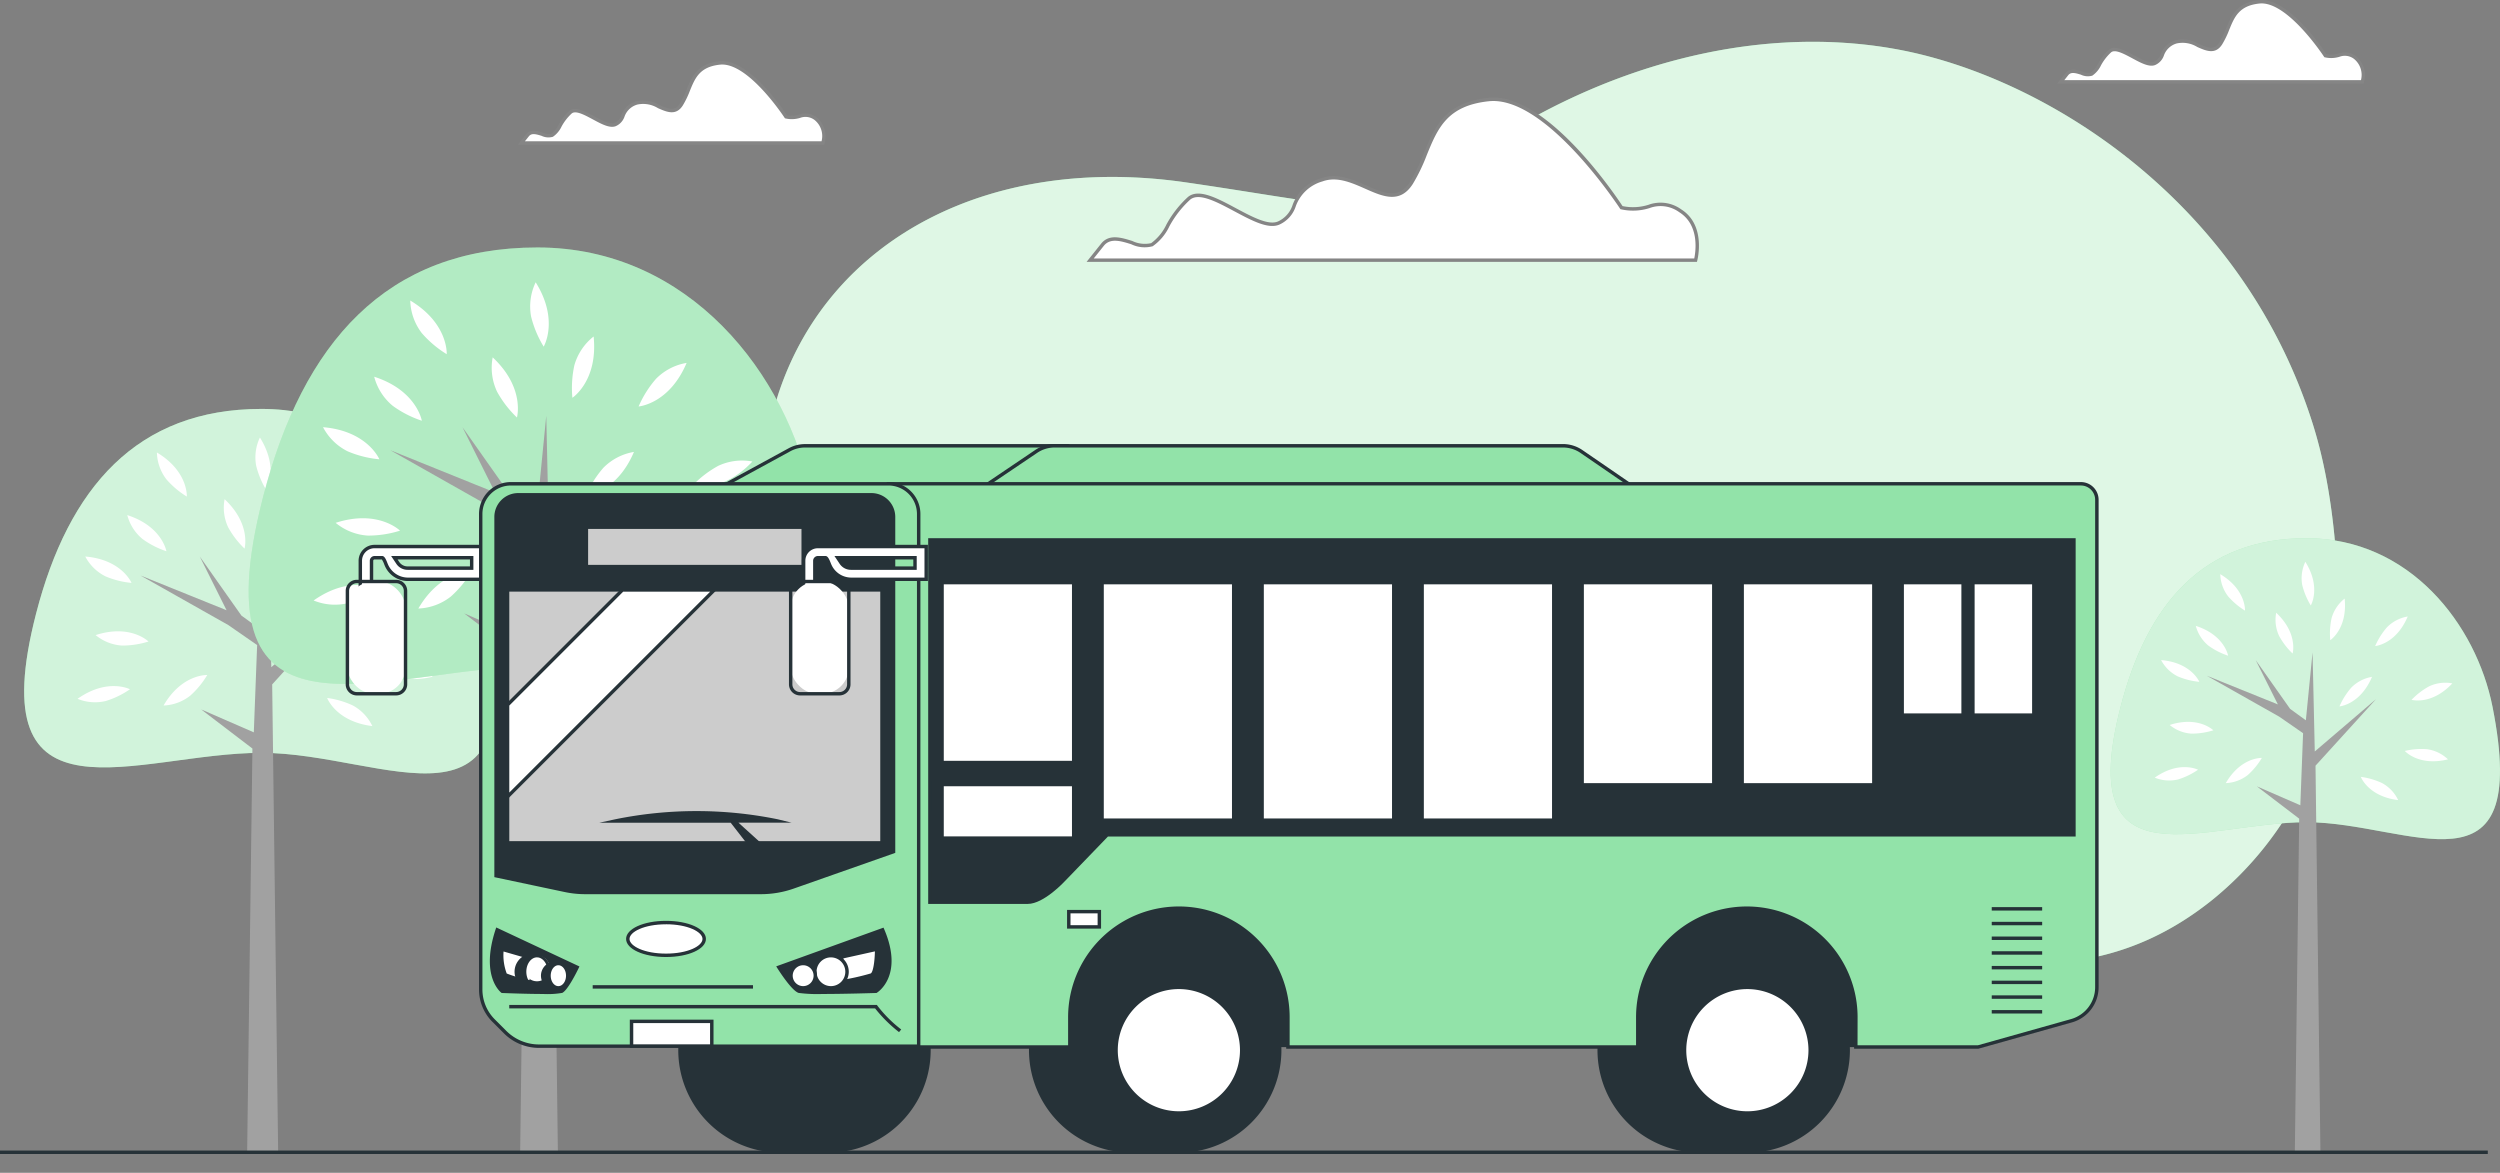 <svg xmlns="http://www.w3.org/2000/svg" width="259.816" height="121.887" viewBox="0 0 259.816 121.887">
  <rect x="0" y="0" width="259.816" height="121.887" fill="#808080" stroke="none"/>
  <g id="Group_176617" data-name="Group 176617" transform="translate(-14.544 -131.654)">
    <g id="Background_Simple" data-name="Background Simple" transform="translate(94.466 135.997)">
      <g id="Group_176493" data-name="Group 176493">
        <g id="Group_176491" data-name="Group 176491">
          <path id="Path_14674" data-name="Path 14674" d="M388.041,232.993a35.412,35.412,0,0,0,13.122-27.177c.092-6.652-.386-15.009-2.62-22.158-7.371-23.586-28.193-36.378-43.427-39.107s-30.922,2.274-42.745,10.232-10.686,6.593-30.922,3.638-36.833,5.684-42.29,21.6,11.139,24.935,12.959,33.271-1.363,23.115,30.241,26.753,41.153-14.1,56.841-9.095C351.824,234.975,370.632,246.95,388.041,232.993Z" transform="translate(-238.063 -143.8)" fill="#92e3a9"/>
        </g>
        <g id="Group_176492" data-name="Group 176492" opacity="0.7">
          <path id="Path_14675" data-name="Path 14675" d="M388.041,232.993a35.412,35.412,0,0,0,13.122-27.177c.092-6.652-.386-15.009-2.62-22.158-7.371-23.586-28.193-36.378-43.427-39.107s-30.922,2.274-42.745,10.232-10.686,6.593-30.922,3.638-36.833,5.684-42.29,21.6,11.139,24.935,12.959,33.271-1.363,23.115,30.241,26.753,41.153-14.1,56.841-9.095C351.824,234.975,370.632,246.95,388.041,232.993Z" transform="translate(-238.063 -143.8)" fill="#fff"/>
        </g>
      </g>
    </g>
    <g id="Clouds" transform="translate(68.353 131.654)">
      <g id="Group_176494" data-name="Group 176494" transform="translate(59.114 10.141)">
        <path id="Path_14676" data-name="Path 14676" d="M386.621,171.778s-7.705-11.879-13.8-11.237-5.779,5.137-8.026,8.668-5.779-1.605-9.31-.321-2.247,3.532-4.495,4.495-7.384-4.173-9.31-2.568-2.568,4.174-3.852,4.816-3.853-1.605-5.137,0l-1.284,1.605h62.925s.963-3.532-1.605-5.137S389.51,172.421,386.621,171.778Z" transform="translate(-331.029 -160.338)" fill="#fff"/>
        <path id="Path_14677" data-name="Path 14677" d="M393.793,177.093H330.36l1.517-1.9c.822-1.028,2.1-.629,3.228-.278a3.014,3.014,0,0,0,1.968.23,5.077,5.077,0,0,0,1.587-1.938,10.909,10.909,0,0,1,2.23-2.855c1.1-.919,3,.093,5,1.166,1.654.885,3.365,1.8,4.354,1.376a2.819,2.819,0,0,0,1.533-1.732,4.48,4.48,0,0,1,2.971-2.766c1.629-.592,3.263.128,4.706.762,1.794.789,3.343,1.472,4.515-.369a18.346,18.346,0,0,0,1.422-2.951c1.121-2.735,2.179-5.319,6.736-5.8,5.985-.632,13.258,10.226,13.934,11.255a5.318,5.318,0,0,0,2.7-.136,3.658,3.658,0,0,1,3.382.465c2.65,1.656,1.693,5.3,1.683,5.335Zm-62.689-.358h62.41c.137-.643.593-3.462-1.558-4.807a3.292,3.292,0,0,0-3.105-.422,5.674,5.674,0,0,1-2.939.124l-.072-.016-.04-.061c-.077-.118-7.711-11.78-13.636-11.156-4.345.457-5.317,2.83-6.442,5.579a18.631,18.631,0,0,1-1.452,3.008c-1.336,2.1-3.1,1.325-4.96.5-1.448-.638-2.946-1.3-4.44-.753a4.131,4.131,0,0,0-2.768,2.578,3.144,3.144,0,0,1-1.717,1.913c-1.148.492-2.855-.422-4.664-1.389s-3.685-1.971-4.6-1.206a10.606,10.606,0,0,0-2.154,2.766,5.253,5.253,0,0,1-1.733,2.072,3.191,3.191,0,0,1-2.234-.208c-1.068-.333-2.173-.678-2.843.16Z" transform="translate(-330.36 -160.016)" fill="#858585"/>
      </g>
      <g id="Group_176495" data-name="Group 176495" transform="translate(159.985)">
        <path id="Path_14678" data-name="Path 14678" d="M641.018,137.764s-3.838-5.917-6.877-5.6-2.879,2.559-4,4.318-2.878-.8-4.638-.16-1.12,1.759-2.239,2.239-3.678-2.079-4.638-1.279-1.279,2.079-1.919,2.4-1.919-.8-2.559,0l-.64.8h31.345s.48-1.759-.8-2.559S642.457,138.084,641.018,137.764Z" transform="translate(-613.139 -131.975)" fill="#fff"/>
        <path id="Path_14679" data-name="Path 14679" d="M644.325,140.34H612.472l.872-1.09c.447-.56,1.144-.343,1.705-.168a1.468,1.468,0,0,0,.913.12,2.493,2.493,0,0,0,.754-.931,5.5,5.5,0,0,1,1.13-1.445c.6-.5,1.565.021,2.591.57.806.431,1.639.875,2.091.682a1.318,1.318,0,0,0,.717-.818,2.332,2.332,0,0,1,1.531-1.425,3.222,3.222,0,0,1,2.411.382c1.019.448,1.62.661,2.137-.15a9.025,9.025,0,0,0,.7-1.456c.544-1.327,1.106-2.7,3.429-2.943,2.99-.316,6.559,4.942,7,5.615a2.58,2.58,0,0,0,1.27-.074,1.9,1.9,0,0,1,1.754.242,2.56,2.56,0,0,1,.877,2.757Zm-31.109-.358h30.828a2.141,2.141,0,0,0-.75-2.228,1.566,1.566,0,0,0-1.477-.2,2.9,2.9,0,0,1-1.506.062l-.072-.016-.04-.062c-.038-.058-3.827-5.825-6.708-5.517-2.111.222-2.586,1.381-3.136,2.724a9.366,9.366,0,0,1-.73,1.512c-.707,1.111-1.661.691-2.583.285a2.918,2.918,0,0,0-2.145-.373,1.98,1.98,0,0,0-1.328,1.237,1.663,1.663,0,0,1-.9,1c-.611.261-1.48-.2-2.4-.7-.876-.469-1.781-.954-2.193-.611a5.206,5.206,0,0,0-1.054,1.356,2.67,2.67,0,0,1-.9,1.066,1.641,1.641,0,0,1-1.18-.1c-.618-.193-1.044-.294-1.319.05Z" transform="translate(-612.472 -131.654)" fill="#858585"/>
      </g>
      <g id="Group_176496" data-name="Group 176496" transform="translate(0 6.352)">
        <path id="Path_14680" data-name="Path 14680" d="M193.581,155.529s-3.838-5.917-6.877-5.6-2.879,2.559-4,4.318-2.878-.8-4.638-.16-1.12,1.759-2.239,2.239-3.678-2.079-4.638-1.279-1.279,2.079-1.919,2.4-1.919-.8-2.559,0l-.64.8h31.345s.48-1.759-.8-2.559S195.02,155.848,193.581,155.529Z" transform="translate(-165.702 -149.74)" fill="#fff"/>
        <path id="Path_14681" data-name="Path 14681" d="M196.887,158.105H165.034l.872-1.09c.448-.56,1.145-.343,1.7-.168a1.469,1.469,0,0,0,.914.12,2.492,2.492,0,0,0,.754-.932,5.5,5.5,0,0,1,1.13-1.445c.6-.5,1.565.022,2.591.57.806.431,1.638.876,2.092.682a1.316,1.316,0,0,0,.717-.818,2.333,2.333,0,0,1,1.531-1.425,3.224,3.224,0,0,1,2.411.382c1.018.448,1.62.662,2.137-.15a9.019,9.019,0,0,0,.7-1.456c.543-1.327,1.106-2.7,3.429-2.943,2.977-.312,6.558,4.942,7,5.615a2.573,2.573,0,0,0,1.27-.074,1.9,1.9,0,0,1,1.755.242,2.56,2.56,0,0,1,.877,2.757Zm-31.109-.358h30.828a2.139,2.139,0,0,0-.75-2.228,1.566,1.566,0,0,0-1.477-.2,2.9,2.9,0,0,1-1.505.062l-.072-.016-.04-.061c-.038-.058-3.816-5.822-6.708-5.517-2.111.222-2.586,1.381-3.135,2.724a9.327,9.327,0,0,1-.73,1.512c-.707,1.111-1.661.691-2.583.285a2.919,2.919,0,0,0-2.145-.373,1.983,1.983,0,0,0-1.328,1.238,1.661,1.661,0,0,1-.9,1c-.611.261-1.481-.2-2.4-.7-.876-.469-1.782-.954-2.193-.611a5.221,5.221,0,0,0-1.054,1.356,2.665,2.665,0,0,1-.9,1.066,1.643,1.643,0,0,1-1.18-.1c-.618-.193-1.044-.294-1.319.05Z" transform="translate(-165.034 -149.42)" fill="#858585"/>
      </g>
    </g>
    <g id="Trees" transform="translate(17.055 157.372)">
      <g id="Group_176515" data-name="Group 176515" transform="translate(0 16.78)">
        <g id="Group_176497" data-name="Group 176497">
          <path id="Path_14682" data-name="Path 14682" d="M69.633,271.774c4.895,24.818-10.483,14.481-23.413,14.481S16.9,294.672,22.806,271.774c3.373-13.083,10.483-21.263,23.413-21.263S67.569,261.308,69.633,271.774Z" transform="translate(-21.566 -250.511)" fill="#92e3a9"/>
        </g>
        <g id="Group_176498" data-name="Group 176498" opacity="0.58">
          <path id="Path_14683" data-name="Path 14683" d="M69.633,271.774c4.895,24.818-10.483,14.481-23.413,14.481S16.9,294.672,22.806,271.774c3.373-13.083,10.483-21.263,23.413-21.263S67.569,261.308,69.633,271.774Z" transform="translate(-21.566 -250.511)" fill="#fff"/>
        </g>
        <g id="Group_176499" data-name="Group 176499" transform="translate(12.089 14.364)">
          <path id="Path_14684" data-name="Path 14684" d="M61.684,307.55l5.326,4.065-.546,41.826h3.218l-.618-48.492,7.617-8.378-7.709,6.588-.28-12.475-.841,8.55L65.869,297.8l-4.325-6.131,2.78,5.573-8.947-3.611L64.5,298.78l3,2.08-.346,9.073Z" transform="translate(-55.377 -290.684)" fill="#a1a1a1"/>
        </g>
        <g id="Group_176514" data-name="Group 176514" transform="translate(5.549 2.972)">
          <g id="Group_176500" data-name="Group 176500" transform="translate(15.199 6.409)">
            <path id="Path_14685" data-name="Path 14685" d="M79.676,276.747a4.774,4.774,0,0,0,.373,2.926,9.1,9.1,0,0,0,1.7,2.208S82.46,279.357,79.676,276.747Z" transform="translate(-79.593 -276.747)" fill="#fff"/>
          </g>
          <g id="Group_176501" data-name="Group 176501" transform="translate(1.878 20.141)">
            <path id="Path_14686" data-name="Path 14686" d="M42.337,315.544a4.777,4.777,0,0,0,2.741,1.088,9.1,9.1,0,0,0,2.754-.42S45.967,314.368,42.337,315.544Z" transform="translate(-42.337 -315.152)" fill="#fff"/>
          </g>
          <g id="Group_176502" data-name="Group 176502" transform="translate(0 25.837)">
            <path id="Path_14687" data-name="Path 14687" d="M37.085,332.4a4.777,4.777,0,0,0,2.941.225,9.1,9.1,0,0,0,2.505-1.219S40.2,330.2,37.085,332.4Z" transform="translate(-37.085 -331.081)" fill="#fff"/>
          </g>
          <g id="Group_176503" data-name="Group 176503" transform="translate(8.938 24.681)">
            <path id="Path_14688" data-name="Path 14688" d="M62.083,331.018A4.775,4.775,0,0,0,64.851,330a9.1,9.1,0,0,0,1.771-2.15S64,327.72,62.083,331.018Z" transform="translate(-62.083 -327.848)" fill="#fff"/>
          </g>
          <g id="Group_176504" data-name="Group 176504" transform="translate(5.167 8.063)">
            <path id="Path_14689" data-name="Path 14689" d="M51.536,281.372a4.776,4.776,0,0,0,1.587,2.486,9.107,9.107,0,0,0,2.479,1.27S55.168,282.542,51.536,281.372Z" transform="translate(-51.536 -281.372)" fill="#fff"/>
          </g>
          <g id="Group_176505" data-name="Group 176505" transform="translate(27.738 6.882)">
            <path id="Path_14690" data-name="Path 14690" d="M118.759,278.069a4.776,4.776,0,0,0-2.616,1.362,9.1,9.1,0,0,0-1.484,2.358S117.274,281.584,118.759,278.069Z" transform="translate(-114.66 -278.069)" fill="#fff"/>
          </g>
          <g id="Group_176506" data-name="Group 176506" transform="translate(32.318 15.217)">
            <path id="Path_14691" data-name="Path 14691" d="M132.6,301.461a4.775,4.775,0,0,0-2.925.375,9.1,9.1,0,0,0-2.207,1.7S129.994,304.247,132.6,301.461Z" transform="translate(-127.469 -301.379)" fill="#fff"/>
          </g>
          <g id="Group_176507" data-name="Group 176507" transform="translate(31.467 23.554)">
            <path id="Path_14692" data-name="Path 14692" d="M130.524,326a4.773,4.773,0,0,0-2.657-1.281,9.106,9.106,0,0,0-2.777.222S126.819,326.916,130.524,326Z" transform="translate(-125.09 -324.695)" fill="#fff"/>
          </g>
          <g id="Group_176508" data-name="Group 176508" transform="translate(25.937 27.065)">
            <path id="Path_14693" data-name="Path 14693" d="M114.324,337.441A4.776,4.776,0,0,0,112.3,335.3a9.106,9.106,0,0,0-2.674-.782S110.537,336.975,114.324,337.441Z" transform="translate(-109.624 -334.516)" fill="#fff"/>
          </g>
          <g id="Group_176509" data-name="Group 176509" transform="translate(23.241 14.476)">
            <path id="Path_14694" data-name="Path 14694" d="M106.183,299.309a4.776,4.776,0,0,0-2.616,1.362,9.1,9.1,0,0,0-1.483,2.358S104.7,302.824,106.183,299.309Z" transform="translate(-102.084 -299.309)" fill="#fff"/>
          </g>
          <g id="Group_176510" data-name="Group 176510" transform="translate(0.802 12.367)">
            <path id="Path_14695" data-name="Path 14695" d="M39.327,293.41a4.776,4.776,0,0,0,2.107,2.064,9.1,9.1,0,0,0,2.7.678S43.129,293.73,39.327,293.41Z" transform="translate(-39.327 -293.41)" fill="#fff"/>
          </g>
          <g id="Group_176511" data-name="Group 176511" transform="translate(22.047 4.628)">
            <path id="Path_14696" data-name="Path 14696" d="M100.6,271.765a4.776,4.776,0,0,0-1.643,2.45A9.108,9.108,0,0,0,98.782,277S100.978,275.562,100.6,271.765Z" transform="translate(-98.744 -271.765)" fill="#fff"/>
          </g>
          <g id="Group_176512" data-name="Group 176512" transform="translate(18.466)">
            <path id="Path_14697" data-name="Path 14697" d="M89.216,258.822a4.775,4.775,0,0,0-.392,2.923,9.11,9.11,0,0,0,1.075,2.57S91.236,262.059,89.216,258.822Z" transform="translate(-88.729 -258.822)" fill="#fff"/>
          </g>
          <g id="Group_176513" data-name="Group 176513" transform="translate(8.247 1.556)">
            <path id="Path_14698" data-name="Path 14698" d="M60.149,263.173a4.775,4.775,0,0,0,.981,2.781,9.1,9.1,0,0,0,2.127,1.8S63.421,265.136,60.149,263.173Z" transform="translate(-60.149 -263.173)" fill="#fff"/>
          </g>
        </g>
      </g>
      <g id="Group_176534" data-name="Group 176534" transform="translate(216.843 30.215)">
        <g id="Group_176516" data-name="Group 176516">
          <path id="Path_14699" data-name="Path 14699" d="M667.715,305.643c4.042,20.495-8.657,11.959-19.335,11.959s-24.209,6.95-19.335-11.959c2.785-10.8,8.656-17.559,19.335-17.559S666.01,297,667.715,305.643Z" transform="translate(-628.022 -288.084)" fill="#92e3a9"/>
        </g>
        <g id="Group_176517" data-name="Group 176517" opacity="0.58">
          <path id="Path_14700" data-name="Path 14700" d="M667.715,305.643c4.042,20.495-8.657,11.959-19.335,11.959s-24.209,6.95-19.335-11.959c2.785-10.8,8.656-17.559,19.335-17.559S666.01,297,667.715,305.643Z" transform="translate(-628.022 -288.084)" fill="#fff"/>
        </g>
        <g id="Group_176518" data-name="Group 176518" transform="translate(9.983 11.862)">
          <path id="Path_14701" data-name="Path 14701" d="M661.151,335.187l4.4,3.357-.451,34.54h2.658l-.51-40.044,6.29-6.918-6.366,5.44-.232-10.3-.695,7.061-1.637-1.187-3.572-5.063,2.3,4.6-7.389-2.982,7.53,4.255,2.478,1.717-.286,7.492Z" transform="translate(-655.942 -321.259)" fill="#a1a1a1"/>
        </g>
        <g id="Group_176533" data-name="Group 176533" transform="translate(4.582 2.454)">
          <g id="Group_176519" data-name="Group 176519" transform="translate(12.551 5.293)">
            <path id="Path_14702" data-name="Path 14702" d="M676.009,309.75a3.942,3.942,0,0,0,.307,2.416,7.516,7.516,0,0,0,1.4,1.824S678.307,311.905,676.009,309.75Z" transform="translate(-675.94 -309.75)" fill="#fff"/>
          </g>
          <g id="Group_176520" data-name="Group 176520" transform="translate(1.551 16.633)">
            <path id="Path_14703" data-name="Path 14703" d="M645.174,341.788a3.944,3.944,0,0,0,2.264.9,7.522,7.522,0,0,0,2.274-.347S648.172,340.817,645.174,341.788Z" transform="translate(-645.174 -341.464)" fill="#fff"/>
          </g>
          <g id="Group_176521" data-name="Group 176521" transform="translate(0 21.336)">
            <path id="Path_14704" data-name="Path 14704" d="M640.837,355.712a3.942,3.942,0,0,0,2.428.186,7.51,7.51,0,0,0,2.069-1.007S643.411,353.895,640.837,355.712Z" transform="translate(-640.837 -354.618)" fill="#fff"/>
          </g>
          <g id="Group_176522" data-name="Group 176522" transform="translate(7.381 20.381)">
            <path id="Path_14705" data-name="Path 14705" d="M661.48,354.566a3.945,3.945,0,0,0,2.286-.841,7.517,7.517,0,0,0,1.462-1.776S663.065,351.843,661.48,354.566Z" transform="translate(-661.48 -351.948)" fill="#fff"/>
          </g>
          <g id="Group_176523" data-name="Group 176523" transform="translate(4.267 6.658)">
            <path id="Path_14706" data-name="Path 14706" d="M652.77,313.569a3.943,3.943,0,0,0,1.31,2.053,7.517,7.517,0,0,0,2.048,1.049S655.77,314.535,652.77,313.569Z" transform="translate(-652.77 -313.569)" fill="#fff"/>
          </g>
          <g id="Group_176524" data-name="Group 176524" transform="translate(22.906 5.683)">
            <path id="Path_14707" data-name="Path 14707" d="M708.283,310.842a3.944,3.944,0,0,0-2.16,1.125,7.517,7.517,0,0,0-1.225,1.947S707.057,313.745,708.283,310.842Z" transform="translate(-704.898 -310.842)" fill="#fff"/>
          </g>
          <g id="Group_176525" data-name="Group 176525" transform="translate(26.688 12.566)">
            <path id="Path_14708" data-name="Path 14708" d="M719.714,330.159a3.941,3.941,0,0,0-2.416.31,7.519,7.519,0,0,0-1.822,1.4S717.561,332.459,719.714,330.159Z" transform="translate(-715.476 -330.091)" fill="#fff"/>
          </g>
          <g id="Group_176526" data-name="Group 176526" transform="translate(25.985 19.451)">
            <path id="Path_14709" data-name="Path 14709" d="M718,350.425a3.944,3.944,0,0,0-2.194-1.058,7.522,7.522,0,0,0-2.293.184S714.939,351.179,718,350.425Z" transform="translate(-713.511 -349.346)" fill="#fff"/>
          </g>
          <g id="Group_176527" data-name="Group 176527" transform="translate(21.418 22.351)">
            <path id="Path_14710" data-name="Path 14710" d="M704.62,359.871a3.944,3.944,0,0,0-1.673-1.77,7.518,7.518,0,0,0-2.208-.645S701.493,359.486,704.62,359.871Z" transform="translate(-700.739 -357.456)" fill="#fff"/>
          </g>
          <g id="Group_176528" data-name="Group 176528" transform="translate(19.192 11.955)">
            <path id="Path_14711" data-name="Path 14711" d="M697.9,328.382a3.944,3.944,0,0,0-2.16,1.125,7.526,7.526,0,0,0-1.225,1.948S696.671,331.285,697.9,328.382Z" transform="translate(-694.512 -328.382)" fill="#fff"/>
          </g>
          <g id="Group_176529" data-name="Group 176529" transform="translate(0.662 10.213)">
            <path id="Path_14712" data-name="Path 14712" d="M642.688,323.511a3.943,3.943,0,0,0,1.74,1.7,7.511,7.511,0,0,0,2.232.56S645.828,323.776,642.688,323.511Z" transform="translate(-642.688 -323.511)" fill="#fff"/>
          </g>
          <g id="Group_176530" data-name="Group 176530" transform="translate(18.206 3.822)">
            <path id="Path_14713" data-name="Path 14713" d="M693.284,305.636a3.944,3.944,0,0,0-1.356,2.023,7.519,7.519,0,0,0-.141,2.3S693.6,308.771,693.284,305.636Z" transform="translate(-691.754 -305.636)" fill="#fff"/>
          </g>
          <g id="Group_176531" data-name="Group 176531" transform="translate(15.249)">
            <path id="Path_14714" data-name="Path 14714" d="M683.887,294.947a3.944,3.944,0,0,0-.324,2.414,7.518,7.518,0,0,0,.888,2.122S685.555,297.62,683.887,294.947Z" transform="translate(-683.485 -294.947)" fill="#fff"/>
          </g>
          <g id="Group_176532" data-name="Group 176532" transform="translate(6.81 1.285)">
            <path id="Path_14715" data-name="Path 14715" d="M659.883,298.541a3.943,3.943,0,0,0,.811,2.3,7.514,7.514,0,0,0,1.756,1.486S662.585,300.162,659.883,298.541Z" transform="translate(-659.883 -298.541)" fill="#fff"/>
          </g>
        </g>
      </g>
      <g id="Group_176553" data-name="Group 176553" transform="translate(23.328 0)">
        <g id="Group_176535" data-name="Group 176535" transform="translate(0)">
          <path id="Path_14716" data-name="Path 14716" d="M145.333,229.471c5.959,30.218-12.763,17.632-28.507,17.632S81.131,257.35,88.318,229.471c4.107-15.93,12.763-25.89,28.508-25.89S142.82,216.728,145.333,229.471Z" transform="translate(-86.807 -203.581)" fill="#92e3a9"/>
        </g>
        <g id="Group_176536" data-name="Group 176536" transform="translate(0)" opacity="0.3">
          <path id="Path_14717" data-name="Path 14717" d="M145.333,229.471c5.959,30.218-12.763,17.632-28.507,17.632S81.131,257.35,88.318,229.471c4.107-15.93,12.763-25.89,28.508-25.89S142.82,216.728,145.333,229.471Z" transform="translate(-86.807 -203.581)" fill="#fff"/>
        </g>
        <g id="Group_176537" data-name="Group 176537" transform="translate(14.72 17.49)">
          <path id="Path_14718" data-name="Path 14718" d="M135.654,273.031l6.485,4.949-.664,50.926h3.918l-.753-59.043,9.274-10.2-9.386,8.021-.341-15.189-1.024,10.41-2.414-1.751-5.266-7.465,3.385,6.785-10.894-4.4,11.1,6.274,3.654,2.532-.421,11.047Z" transform="translate(-127.975 -252.495)" fill="#a1a1a1"/>
        </g>
        <g id="Group_176552" data-name="Group 176552" transform="translate(6.756 3.618)">
          <g id="Group_176538" data-name="Group 176538" transform="translate(18.507 7.804)">
            <path id="Path_14719" data-name="Path 14719" d="M157.561,235.526a5.814,5.814,0,0,0,.453,3.562,11.081,11.081,0,0,0,2.068,2.688S160.951,238.7,157.561,235.526Z" transform="translate(-157.46 -235.526)" fill="#fff"/>
          </g>
          <g id="Group_176539" data-name="Group 176539" transform="translate(2.287 24.524)">
            <path id="Path_14720" data-name="Path 14720" d="M112.1,282.764a5.815,5.815,0,0,0,3.338,1.325,11.085,11.085,0,0,0,3.353-.512S116.518,281.332,112.1,282.764Z" transform="translate(-112.098 -282.287)" fill="#fff"/>
          </g>
          <g id="Group_176540" data-name="Group 176540" transform="translate(0 31.459)">
            <path id="Path_14721" data-name="Path 14721" d="M105.7,303.293a5.814,5.814,0,0,0,3.581.274,11.073,11.073,0,0,0,3.05-1.484S109.5,300.614,105.7,303.293Z" transform="translate(-105.702 -301.682)" fill="#fff"/>
          </g>
          <g id="Group_176541" data-name="Group 176541" transform="translate(10.883 30.051)">
            <path id="Path_14722" data-name="Path 14722" d="M136.14,301.6a5.812,5.812,0,0,0,3.37-1.24,11.081,11.081,0,0,0,2.156-2.618S138.477,297.589,136.14,301.6Z" transform="translate(-136.14 -297.745)" fill="#fff"/>
          </g>
          <g id="Group_176542" data-name="Group 176542" transform="translate(6.292 9.817)">
            <path id="Path_14723" data-name="Path 14723" d="M123.3,241.157a5.815,5.815,0,0,0,1.932,3.027,11.073,11.073,0,0,0,3.019,1.546S127.72,242.582,123.3,241.157Z" transform="translate(-123.298 -241.157)" fill="#fff"/>
          </g>
          <g id="Group_176543" data-name="Group 176543" transform="translate(33.773 8.379)">
            <path id="Path_14724" data-name="Path 14724" d="M205.148,237.135a5.816,5.816,0,0,0-3.185,1.658,11.086,11.086,0,0,0-1.806,2.871S203.34,241.415,205.148,237.135Z" transform="translate(-200.157 -237.135)" fill="#fff"/>
          </g>
          <g id="Group_176544" data-name="Group 176544" transform="translate(39.35 18.528)">
            <path id="Path_14725" data-name="Path 14725" d="M222,265.617a5.816,5.816,0,0,0-3.562.456,11.088,11.088,0,0,0-2.687,2.071S218.827,269.009,222,265.617Z" transform="translate(-215.753 -265.517)" fill="#fff"/>
          </g>
          <g id="Group_176545" data-name="Group 176545" transform="translate(38.314 28.679)">
            <path id="Path_14726" data-name="Path 14726" d="M219.472,295.5a5.813,5.813,0,0,0-3.234-1.559,11.087,11.087,0,0,0-3.381.271S214.961,296.61,219.472,295.5Z" transform="translate(-212.856 -293.907)" fill="#fff"/>
          </g>
          <g id="Group_176546" data-name="Group 176546" transform="translate(31.581 32.954)">
            <path id="Path_14727" data-name="Path 14727" d="M199.747,309.426a5.815,5.815,0,0,0-2.466-2.61,11.083,11.083,0,0,0-3.256-.952S195.136,308.858,199.747,309.426Z" transform="translate(-194.025 -305.864)" fill="#fff"/>
          </g>
          <g id="Group_176547" data-name="Group 176547" transform="translate(28.298 17.627)">
            <path id="Path_14728" data-name="Path 14728" d="M189.835,263a5.814,5.814,0,0,0-3.185,1.658,11.08,11.08,0,0,0-1.806,2.871S188.027,267.277,189.835,263Z" transform="translate(-184.844 -262.997)" fill="#fff"/>
          </g>
          <g id="Group_176548" data-name="Group 176548" transform="translate(0.976 15.059)">
            <path id="Path_14729" data-name="Path 14729" d="M108.433,255.815A5.815,5.815,0,0,0,111,258.328a11.083,11.083,0,0,0,3.29.826S113.062,256.205,108.433,255.815Z" transform="translate(-108.433 -255.815)" fill="#fff"/>
          </g>
          <g id="Group_176549" data-name="Group 176549" transform="translate(26.844 5.635)">
            <path id="Path_14730" data-name="Path 14730" d="M183.032,229.46a5.814,5.814,0,0,0-2,2.983,11.076,11.076,0,0,0-.208,3.386S183.5,234.083,183.032,229.46Z" transform="translate(-180.777 -229.46)" fill="#fff"/>
          </g>
          <g id="Group_176550" data-name="Group 176550" transform="translate(22.484)">
            <path id="Path_14731" data-name="Path 14731" d="M169.177,213.7a5.814,5.814,0,0,0-.477,3.559,11.088,11.088,0,0,0,1.309,3.13S171.637,217.641,169.177,213.7Z" transform="translate(-168.585 -213.7)" fill="#fff"/>
          </g>
          <g id="Group_176551" data-name="Group 176551" transform="translate(10.041 1.894)">
            <path id="Path_14732" data-name="Path 14732" d="M133.785,219a5.814,5.814,0,0,0,1.2,3.386,11.087,11.087,0,0,0,2.589,2.191S137.769,221.388,133.785,219Z" transform="translate(-133.785 -218.998)" fill="#fff"/>
          </g>
        </g>
      </g>
    </g>
    <g id="Floor" transform="translate(14.544 251.226)">
      <g id="Group_176554" data-name="Group 176554">
        <rect id="Rectangle_9825" data-name="Rectangle 9825" width="258.548" height="0.358" fill="#263238"/>
      </g>
    </g>
    <g id="Bus" transform="translate(50.47 177.806)">
      <g id="Group_176616" data-name="Group 176616" transform="translate(0 0)">
        <g id="Group_176555" data-name="Group 176555" transform="translate(68.259 46.592)">
          <rect id="Rectangle_9826" data-name="Rectangle 9826" width="95.86" height="15.722" transform="translate(0.179 0.179)" fill="#263238"/>
          <path id="Path_14733" data-name="Path 14733" d="M402.142,407.116H305.924v-16.08h96.218Zm-95.86-.358h95.5V391.394h-95.5Z" transform="translate(-305.924 -391.036)" fill="#263238"/>
        </g>
        <g id="Group_176558" data-name="Group 176558" transform="translate(0 10.469)">
          <g id="Group_176556" data-name="Group 176556" transform="translate(1.346)">
            <path id="Path_14734" data-name="Path 14734" d="M120.762,290.507a1.48,1.48,0,0,0-1.478,1.479v3.588h1.163v-3.588a.316.316,0,0,1,.315-.315h.793c.171,0,.377.638.434.756a2.433,2.433,0,0,0,2.2,1.487h7.827v-3.406Zm10.1,2.243h-6.663a1.218,1.218,0,0,1-1.017-.544l-.356-.535h8.036Z" transform="translate(-119.105 -290.329)" fill="#fff"/>
            <path id="Path_14735" data-name="Path 14735" d="M120.3,295.432h-1.521v-3.766a1.659,1.659,0,0,1,1.657-1.658h11.437v3.763h-8.005a2.609,2.609,0,0,1-2.365-1.587c-.013-.027-.033-.078-.058-.142a2.427,2.427,0,0,0-.25-.514h-.759a.137.137,0,0,0-.136.137Zm-1.163-.358h.806v-3.409a.5.5,0,0,1,.494-.495h.793c.238,0,.384.321.548.741.02.052.036.093.047.115a2.263,2.263,0,0,0,2.043,1.387h7.648v-3.048h-11.08a1.3,1.3,0,0,0-1.3,1.3Zm11.573-2.466h-6.842a1.4,1.4,0,0,1-1.165-.624l-.542-.813h8.549Zm-7.881-1.079.171.257a1.04,1.04,0,0,0,.868.464h6.485v-.722Z" transform="translate(-118.784 -290.008)" fill="#263238"/>
          </g>
          <g id="Group_176557" data-name="Group 176557" transform="translate(0 3.633)">
            <rect id="Rectangle_9827" data-name="Rectangle 9827" width="6.04" height="11.664" rx="2.734" transform="translate(0.179 0.179)" fill="#fff"/>
            <path id="Path_14736" data-name="Path 14736" d="M120.261,312.19h-4.085a1.157,1.157,0,0,1-1.156-1.156v-9.709a1.157,1.157,0,0,1,1.156-1.156h4.085a1.158,1.158,0,0,1,1.156,1.156v9.709A1.158,1.158,0,0,1,120.261,312.19Zm-4.085-11.664a.8.8,0,0,0-.8.8v9.709a.8.8,0,0,0,.8.8h4.085a.8.8,0,0,0,.8-.8v-9.709a.8.8,0,0,0-.8-.8Z" transform="translate(-115.02 -300.168)" fill="#263238"/>
          </g>
        </g>
        <g id="Group_176559" data-name="Group 176559" transform="translate(37.693)">
          <path id="Path_14737" data-name="Path 14737" d="M258.649,261.229h-26.91a3.354,3.354,0,0,0-1.608.41l-7.733,4.218h28.733Z" transform="translate(-221.697 -261.05)" fill="#92e3a9"/>
          <path id="Path_14738" data-name="Path 14738" d="M249.922,265.715H220.437l8.349-4.554a3.541,3.541,0,0,1,1.693-.432H258.02Zm-28.083-.358H249.82l6.937-4.271H230.479a3.186,3.186,0,0,0-1.522.388Z" transform="translate(-220.437 -260.729)" fill="#263238"/>
        </g>
        <g id="Group_176560" data-name="Group 176560" transform="translate(65.195)">
          <path id="Path_14739" data-name="Path 14739" d="M298.982,265.857l5.973-4.034a3.4,3.4,0,0,1,1.9-.594h52.872a3.4,3.4,0,0,1,1.927.609l6.136,4.212Z" transform="translate(-298.4 -261.05)" fill="#92e3a9"/>
          <path id="Path_14740" data-name="Path 14740" d="M367.329,265.909l-69.974-.2,6.455-4.359a3.571,3.571,0,0,1,2-.625h52.872a3.574,3.574,0,0,1,2.028.641Zm-68.811-.55,67.653.189-5.659-3.884a3.217,3.217,0,0,0-1.825-.578H305.814a3.218,3.218,0,0,0-1.8.563Z" transform="translate(-297.355 -260.729)" fill="#263238"/>
        </g>
        <g id="Group_176564" data-name="Group 176564" transform="translate(71.015 50.981)">
          <g id="Group_176561" data-name="Group 176561" transform="translate(0 1.352)">
            <path id="Path_14741" data-name="Path 14741" d="M335.087,418.067a10.474,10.474,0,0,0-5.56-9.252v-1.226h-4.918a10.478,10.478,0,1,0,0,20.956h4.918v-1.226A10.475,10.475,0,0,0,335.087,418.067Z" transform="translate(-313.952 -407.41)" fill="#263238"/>
            <path id="Path_14742" data-name="Path 14742" d="M329.385,428.4h-5.1a10.657,10.657,0,1,1,0-21.314h5.1v1.3a10.658,10.658,0,0,1,0,18.719Zm-5.1-20.956a10.3,10.3,0,1,0,0,20.6h4.739v-1.154l.095-.051a10.3,10.3,0,0,0,0-18.189l-.095-.051v-1.154Z" transform="translate(-313.631 -407.089)" fill="#263238"/>
          </g>
          <g id="Group_176562" data-name="Group 176562" transform="translate(3.567)">
            <circle id="Ellipse_5617" data-name="Ellipse 5617" cx="10.478" cy="10.478" r="10.478" transform="translate(0 3.326) rotate(-9.133)" fill="#263238"/>
            <path id="Path_14743" data-name="Path 14743" d="M338.043,428.4A10.657,10.657,0,1,1,348.7,417.746,10.669,10.669,0,0,1,338.043,428.4Zm0-20.956a10.3,10.3,0,1,0,10.3,10.3A10.311,10.311,0,0,0,338.043,407.447Z" transform="translate(-326.035 -405.737)" fill="#263238"/>
          </g>
          <g id="Group_176563" data-name="Group 176563" transform="translate(7.028 3.461)">
            <circle id="Ellipse_5618" data-name="Ellipse 5618" cx="6.529" cy="6.529" r="6.529" transform="translate(0 12.041) rotate(-67.233)" fill="#fff"/>
            <path id="Path_14744" data-name="Path 14744" d="M345.138,431.549a6.708,6.708,0,1,1,6.708-6.708A6.716,6.716,0,0,1,345.138,431.549Zm0-13.058a6.35,6.35,0,1,0,6.351,6.351A6.358,6.358,0,0,0,345.138,418.491Z" transform="translate(-336.591 -416.294)" fill="#263238"/>
          </g>
        </g>
        <g id="Group_176565" data-name="Group 176565" transform="translate(34.565 52.332)">
          <path id="Path_14745" data-name="Path 14745" d="M227.585,407.589h-4.919a10.478,10.478,0,0,0,0,20.956h4.919a10.478,10.478,0,0,0,0-20.956Z" transform="translate(-212.01 -407.41)" fill="#263238"/>
          <path id="Path_14746" data-name="Path 14746" d="M227.264,428.4h-4.919a10.657,10.657,0,0,1,0-21.314h4.919a10.657,10.657,0,0,1,0,21.314Zm-4.919-20.956a10.3,10.3,0,0,0,0,20.6h4.919a10.3,10.3,0,0,0,0-20.6Z" transform="translate(-211.689 -407.089)" fill="#263238"/>
        </g>
        <g id="Group_176569" data-name="Group 176569" transform="translate(130.097 50.243)">
          <g id="Group_176566" data-name="Group 176566" transform="translate(0 2.089)">
            <path id="Path_14747" data-name="Path 14747" d="M500.323,418.067a10.474,10.474,0,0,0-5.56-9.252v-1.226h-4.918a10.478,10.478,0,1,0,0,20.956h4.918v-1.226A10.475,10.475,0,0,0,500.323,418.067Z" transform="translate(-479.188 -407.41)" fill="#263238"/>
            <path id="Path_14748" data-name="Path 14748" d="M494.621,428.4h-5.1a10.657,10.657,0,1,1,0-21.314h5.1v1.3a10.657,10.657,0,0,1,0,18.719Zm-5.1-20.956a10.3,10.3,0,1,0,0,20.6h4.739v-1.154l.094-.051a10.3,10.3,0,0,0,0-18.189l-.094-.051v-1.154Z" transform="translate(-478.867 -407.089)" fill="#263238"/>
          </g>
          <g id="Group_176567" data-name="Group 176567" transform="translate(2.829)">
            <circle id="Ellipse_5619" data-name="Ellipse 5619" cx="10.478" cy="10.478" r="10.478" transform="translate(0 5.189) rotate(-14.335)" fill="#263238"/>
            <path id="Path_14749" data-name="Path 14749" d="M503.279,428.4a10.657,10.657,0,1,1,10.657-10.657A10.669,10.669,0,0,1,503.279,428.4Zm0-20.956a10.3,10.3,0,1,0,10.3,10.3A10.311,10.311,0,0,0,503.279,407.447Z" transform="translate(-490.533 -405)" fill="#263238"/>
          </g>
          <g id="Group_176568" data-name="Group 176568" transform="translate(7.627 4.798)">
            <circle id="Ellipse_5620" data-name="Ellipse 5620" cx="6.529" cy="6.529" r="6.529" transform="matrix(0.969, -0.249, 0.249, 0.969, 0, 3.249)" fill="#fff"/>
            <path id="Path_14750" data-name="Path 14750" d="M510.374,431.549a6.708,6.708,0,1,1,6.708-6.708A6.716,6.716,0,0,1,510.374,431.549Zm0-13.058a6.35,6.35,0,1,0,6.35,6.351A6.358,6.358,0,0,0,510.374,418.491Z" transform="translate(-502.426 -416.892)" fill="#263238"/>
          </g>
        </g>
        <g id="Group_176570" data-name="Group 176570" transform="translate(56.227 3.947)">
          <path id="Path_14751" data-name="Path 14751" d="M396.7,272.267H272.773V330.8h18.851v-3.091a11.333,11.333,0,0,1,11.334-11.333h0a11.334,11.334,0,0,1,11.334,11.334V330.8h36.352v-3.091a11.333,11.333,0,0,1,11.334-11.333h0a11.333,11.333,0,0,1,11.334,11.333V330.8h12.712l9.709-2.731a3.61,3.61,0,0,0,2.633-3.475V273.93A1.663,1.663,0,0,0,396.7,272.267Z" transform="translate(-272.594 -272.089)" fill="#92e3a9"/>
          <path id="Path_14752" data-name="Path 14752" d="M385.725,330.659H372.81v-3.271a11.154,11.154,0,1,0-22.309,0v3.271h-36.71v-3.271a11.155,11.155,0,0,0-22.31,0v3.271H272.273V271.768H396.38a1.843,1.843,0,0,1,1.841,1.841v50.665a3.8,3.8,0,0,1-2.763,3.647Zm-12.558-.358h12.508l9.686-2.724a3.444,3.444,0,0,0,2.5-3.3V273.609a1.485,1.485,0,0,0-1.484-1.484H272.631V330.3h18.493v-2.913a11.512,11.512,0,0,1,23.025,0V330.3h36v-2.913a11.512,11.512,0,1,1,23.024,0Z" transform="translate(-272.273 -271.768)" fill="#263238"/>
        </g>
        <g id="Group_176571" data-name="Group 176571" transform="translate(13.853 3.947)">
          <path id="Path_14753" data-name="Path 14753" d="M196.636,272.267H157.4a3.141,3.141,0,0,0-3.141,3.141v49.4a4.61,4.61,0,0,0,1.35,3.26l1.177,1.177a5.021,5.021,0,0,0,3.551,1.471h39.438V275.408A3.141,3.141,0,0,0,196.636,272.267Z" transform="translate(-154.083 -272.089)" fill="#92e3a9"/>
          <path id="Path_14754" data-name="Path 14754" d="M199.635,330.573H160.019a5.166,5.166,0,0,1-3.677-1.523l-1.177-1.177a4.758,4.758,0,0,1-1.4-3.386v-49.4a3.323,3.323,0,0,1,3.319-3.32h39.234a3.323,3.323,0,0,1,3.32,3.32Zm-42.554-58.447a2.965,2.965,0,0,0-2.962,2.962v49.4a4.4,4.4,0,0,0,1.3,3.133l1.177,1.177a4.812,4.812,0,0,0,3.424,1.418h39.259V275.088a2.965,2.965,0,0,0-2.962-2.962Z" transform="translate(-153.762 -271.768)" fill="#263238"/>
        </g>
        <g id="Group_176572" data-name="Group 176572" transform="translate(15.45 5.088)">
          <path id="Path_14755" data-name="Path 14755" d="M158.729,277.8v37.258l7.17,1.517a10.115,10.115,0,0,0,2.1.22H186.24a10.131,10.131,0,0,0,3.359-.574l10.438-3.671V277.8a2.3,2.3,0,0,0-2.261-2.336H160.99A2.3,2.3,0,0,0,158.729,277.8Z" transform="translate(-158.55 -275.28)" fill="#263238"/>
          <path id="Path_14756" data-name="Path 14756" d="M185.919,316.648H167.674a10.317,10.317,0,0,1-2.133-.223l-7.312-1.547v-37.4a2.481,2.481,0,0,1,2.44-2.515h36.786a2.481,2.481,0,0,1,2.44,2.515v34.877l-10.557,3.713A10.27,10.27,0,0,1,185.919,316.648Zm-27.332-2.06,7.028,1.487a9.949,9.949,0,0,0,2.059.216h18.245a9.918,9.918,0,0,0,3.3-.564l10.318-3.63V277.474a2.123,2.123,0,0,0-2.082-2.158H160.669a2.123,2.123,0,0,0-2.082,2.158Z" transform="translate(-158.229 -274.959)" fill="#263238"/>
        </g>
        <g id="Group_176573" data-name="Group 176573" transform="translate(16.998 58.286)">
          <path id="Path_14757" data-name="Path 14757" d="M203.068,426.568a14.644,14.644,0,0,1-2.49-2.469H162.559v-.358h38.21l.053.082a13.278,13.278,0,0,0,2.474,2.47Z" transform="translate(-162.559 -423.741)" fill="#263238"/>
        </g>
        <g id="Group_176574" data-name="Group 176574" transform="translate(25.67 56.233)">
          <rect id="Rectangle_9828" data-name="Rectangle 9828" width="16.66" height="0.358" fill="#263238"/>
        </g>
        <g id="Group_176579" data-name="Group 176579" transform="translate(44.741 50.252)">
          <g id="Group_176575" data-name="Group 176575">
            <path id="Path_14758" data-name="Path 14758" d="M251.688,401.9,240.9,405.794s1.427,2.27,2.112,2.5,7.987,0,7.987,0S253.742,406.695,251.688,401.9Z" transform="translate(-240.634 -401.676)" fill="#263238"/>
            <path id="Path_14759" data-name="Path 14759" d="M244.976,408.168a15.076,15.076,0,0,1-2.5-.111c-.724-.241-2.057-2.334-2.207-2.572l-.118-.188,11.152-4.025.066.155c2.092,4.881-.73,6.6-.759,6.615l-.039.023h-.045C250.044,408.08,247.168,408.168,244.976,408.168Zm-4.286-2.686a7.8,7.8,0,0,0,1.9,2.236c.478.16,4.954.083,7.877-.008.318-.21,2.38-1.774.64-5.987Z" transform="translate(-240.15 -401.271)" fill="#263238"/>
          </g>
          <g id="Group_176576" data-name="Group 176576" transform="translate(6.193 2.022)">
            <path id="Path_14760" data-name="Path 14760" d="M258.492,408.351l3.614-.8s0,2.409-.536,2.677a28.708,28.708,0,0,1-3.5.766Z" transform="translate(-257.857 -407.325)" fill="#fff"/>
            <path id="Path_14761" data-name="Path 14761" d="M257.47,410.808l.477-3,3.95-.878v.223c0,.591-.046,2.542-.634,2.836a26.788,26.788,0,0,1-3.547.782Zm.792-2.709-.361,2.273a24.034,24.034,0,0,0,3.2-.707c.251-.126.414-1.246.434-2.293Z" transform="translate(-257.47 -406.925)" fill="#263238"/>
          </g>
          <g id="Group_176577" data-name="Group 176577" transform="translate(3.838 2.735)">
            <path id="Path_14762" data-name="Path 14762" d="M254.73,411.092a1.673,1.673,0,1,1-1.673-1.673A1.673,1.673,0,0,1,254.73,411.092Z" transform="translate(-251.205 -409.24)" fill="#fff"/>
            <path id="Path_14763" data-name="Path 14763" d="M252.736,412.622a1.852,1.852,0,1,1,1.852-1.851A1.854,1.854,0,0,1,252.736,412.622Zm0-3.346a1.494,1.494,0,1,0,1.494,1.494A1.5,1.5,0,0,0,252.736,409.277Z" transform="translate(-250.884 -408.919)" fill="#263238"/>
          </g>
          <g id="Group_176578" data-name="Group 176578" transform="translate(1.362 3.552)">
            <path id="Path_14764" data-name="Path 14764" d="M246.988,412.969a1.264,1.264,0,1,1-1.264-1.264A1.264,1.264,0,0,1,246.988,412.969Z" transform="translate(-244.281 -411.526)" fill="#fff"/>
            <path id="Path_14765" data-name="Path 14765" d="M245.4,414.091a1.443,1.443,0,1,1,1.443-1.443A1.445,1.445,0,0,1,245.4,414.091Zm0-2.528a1.085,1.085,0,1,0,1.085,1.086A1.087,1.087,0,0,0,245.4,411.563Z" transform="translate(-243.96 -411.205)" fill="#263238"/>
          </g>
        </g>
        <g id="Group_176584" data-name="Group 176584" transform="translate(14.983 50.23)">
          <g id="Group_176580" data-name="Group 176580">
            <path id="Path_14766" data-name="Path 14766" d="M158.021,401.9l8.3,3.892s-1.1,2.27-1.626,2.5a55.076,55.076,0,0,1-6.15,0S156.44,406.695,158.021,401.9Z" transform="translate(-157.251 -401.655)" fill="#263238"/>
            <path id="Path_14767" data-name="Path 14767" d="M162.461,408.129c-1.6,0-3.659-.079-4.247-.1l-.056,0-.045-.034c-.09-.069-2.192-1.731-.589-6.588l.063-.192,8.649,4.055-.079.163c-.188.389-1.156,2.342-1.716,2.584A9.034,9.034,0,0,1,162.461,408.129Zm-4.17-.457a48.579,48.579,0,0,0,6.008.012,7.772,7.772,0,0,0,1.456-2.249l-7.954-3.729C156.515,405.794,158.024,407.423,158.291,407.671Z" transform="translate(-156.924 -401.21)" fill="#263238"/>
          </g>
          <g id="Group_176581" data-name="Group 176581" transform="translate(1.063 2.028)">
            <path id="Path_14768" data-name="Path 14768" d="M163.18,408.351l-2.782-.8s0,2.409.412,2.677a17.823,17.823,0,0,0,2.692.766Z" transform="translate(-160.219 -407.31)" fill="#fff"/>
            <path id="Path_14769" data-name="Path 14769" d="M163.389,410.791l-.246-.054a16.606,16.606,0,0,1-2.751-.79c-.446-.29-.494-2.073-.494-2.827v-.238l3.124.9Zm-3.132-3.433a5.4,5.4,0,0,0,.329,2.289,13.941,13.941,0,0,0,2.387.686l-.277-2.271Z" transform="translate(-159.897 -406.883)" fill="#263238"/>
          </g>
          <g id="Group_176582" data-name="Group 176582" transform="translate(3.433 2.756)">
            <path id="Path_14770" data-name="Path 14770" d="M167.025,411.092a1.332,1.332,0,1,0,1.288-1.673A1.519,1.519,0,0,0,167.025,411.092Z" transform="translate(-166.846 -409.24)" fill="#fff"/>
            <path id="Path_14771" data-name="Path 14771" d="M167.992,412.622a1.9,1.9,0,1,1,1.467-1.851A1.7,1.7,0,0,1,167.992,412.622Zm0-3.346c-.611,0-1.109.67-1.109,1.494s.5,1.494,1.109,1.494,1.109-.67,1.109-1.494S168.6,409.277,167.992,409.277Z" transform="translate(-166.525 -408.919)" fill="#263238"/>
          </g>
          <g id="Group_176583" data-name="Group 176583" transform="translate(5.968 3.574)">
            <ellipse id="Ellipse_5621" data-name="Ellipse 5621" cx="0.973" cy="1.264" rx="0.973" ry="1.264" transform="translate(0.179 0.179)" fill="#fff"/>
            <path id="Path_14772" data-name="Path 14772" d="M174.768,414.091a1.48,1.48,0,1,1,1.152-1.443A1.324,1.324,0,0,1,174.768,414.091Zm0-2.528c-.438,0-.794.487-.794,1.086s.356,1.085.794,1.085.795-.487.795-1.085S175.206,411.563,174.768,411.563Z" transform="translate(-173.616 -411.205)" fill="#263238"/>
          </g>
        </g>
        <g id="Group_176585" data-name="Group 176585" transform="translate(24.837 8.459)">
          <rect id="Rectangle_9829" data-name="Rectangle 9829" width="22.533" height="4.093" transform="translate(0.179 0.179)" fill="#ccc"/>
          <path id="Path_14773" data-name="Path 14773" d="M207.373,288.838h-22.89v-4.451h22.89Zm-22.533-.358h22.175v-3.735H184.841Z" transform="translate(-184.483 -284.387)" fill="#263238"/>
        </g>
        <g id="Group_176588" data-name="Group 176588" transform="translate(16.645 14.975)">
          <g id="Group_176586" data-name="Group 176586">
            <rect id="Rectangle_9830" data-name="Rectangle 9830" width="38.911" height="26.291" transform="translate(0.179 0.179)" fill="#ccc"/>
            <path id="Path_14774" data-name="Path 14774" d="M200.841,329.259H161.572V302.61h39.269ZM161.93,328.9h38.554V302.968H161.93Z" transform="translate(-161.572 -302.61)" fill="#263238"/>
          </g>
          <g id="Group_176587" data-name="Group 176587">
            <path id="Path_14775" data-name="Path 14775" d="M162.072,324.6l21.49-21.49h-9.546l-11.944,11.944Z" transform="translate(-161.893 -302.931)" fill="#fff"/>
            <path id="Path_14776" data-name="Path 14776" d="M161.572,324.71V314.659l12.049-12.049h10.052Zm.358-9.9v9.04l20.88-20.88h-9.041Z" transform="translate(-161.572 -302.61)" fill="#263238"/>
          </g>
        </g>
        <g id="Group_176589" data-name="Group 176589" transform="translate(26.365 38.137)">
          <path id="Path_14777" data-name="Path 14777" d="M205.719,368.728h4.552a41.677,41.677,0,0,0-16.826,0H205.5l2.318,2.98h1.233l-3.239-2.934Z" transform="translate(-191.768 -367.699)" fill="#263238"/>
          <path id="Path_14778" data-name="Path 14778" d="M206.5,371.577h-1.785L202.4,368.6H188.755l1.639-.354a42.253,42.253,0,0,1,16.906,0l1.442.353h-5.531Zm-1.61-.358h.682l-2.308-2.091Zm-2.317-2.98h2.744a42.956,42.956,0,0,0-12.964,0Z" transform="translate(-188.755 -367.388)" fill="#263238"/>
        </g>
        <g id="Group_176590" data-name="Group 176590" transform="translate(29.53 59.817)">
          <rect id="Rectangle_9831" data-name="Rectangle 9831" width="8.34" height="2.566" transform="translate(0.179 0.179)" fill="#fff"/>
          <path id="Path_14779" data-name="Path 14779" d="M206.306,430.944h-8.7v-2.923h8.7Zm-8.34-.358h7.982v-2.208h-7.982Z" transform="translate(-197.609 -428.021)" fill="#263238"/>
        </g>
        <g id="Group_176591" data-name="Group 176591" transform="translate(60.537 9.778)">
          <path id="Path_14780" data-name="Path 14780" d="M284.826,288.576v37.653H295c1.6,0,3.771-2.358,3.771-2.358l4.485-4.646H403.72V288.576Z" transform="translate(-284.648 -288.397)" fill="#263238"/>
          <path id="Path_14781" data-name="Path 14781" d="M294.68,326.086H284.327v-38.01H403.579v31.006H303.011l-4.432,4.592C298.492,323.769,296.343,326.086,294.68,326.086Zm-10-.358h10c1.507,0,3.618-2.277,3.639-2.3l4.54-4.7H403.221V288.434H284.685Z" transform="translate(-284.327 -288.076)" fill="#263238"/>
        </g>
        <g id="Group_176594" data-name="Group 176594" transform="translate(46.068 10.469)">
          <g id="Group_176592" data-name="Group 176592" transform="translate(1.346)">
            <path id="Path_14782" data-name="Path 14782" d="M249.6,290.507a1.48,1.48,0,0,0-1.478,1.479v3.588h1.163v-3.588a.316.316,0,0,1,.315-.315h.793c.171,0,.377.638.435.756a2.433,2.433,0,0,0,2.2,1.487h7.827v-3.406ZM259.7,292.75h-6.663a1.218,1.218,0,0,1-1.016-.544l-.357-.535H259.7Z" transform="translate(-247.945 -290.329)" fill="#fff"/>
            <path id="Path_14783" data-name="Path 14783" d="M249.145,295.432h-1.521v-3.766a1.659,1.659,0,0,1,1.657-1.658h11.437v3.763h-8.006a2.609,2.609,0,0,1-2.364-1.587c-.013-.027-.034-.078-.059-.142a2.455,2.455,0,0,0-.249-.513h-.759a.137.137,0,0,0-.136.137Zm-1.163-.358h.806v-3.409a.5.5,0,0,1,.494-.495h.793c.238,0,.383.321.548.74.021.053.036.094.048.116a2.263,2.263,0,0,0,2.043,1.387h7.648v-3.048h-11.08a1.3,1.3,0,0,0-1.3,1.3Zm11.573-2.466h-6.843a1.4,1.4,0,0,1-1.165-.624l-.542-.813h8.55Zm-7.882-1.079.172.257a1.04,1.04,0,0,0,.867.464H259.2v-.722Z" transform="translate(-247.624 -290.008)" fill="#263238"/>
          </g>
          <g id="Group_176593" data-name="Group 176593" transform="translate(0 3.633)">
            <rect id="Rectangle_9832" data-name="Rectangle 9832" width="6.04" height="11.664" rx="2.734" transform="translate(0.179 0.179)" fill="#fff"/>
            <path id="Path_14784" data-name="Path 14784" d="M249.1,312.19h-4.085a1.158,1.158,0,0,1-1.156-1.156v-9.709a1.158,1.158,0,0,1,1.156-1.156H249.1a1.157,1.157,0,0,1,1.156,1.156v9.709A1.157,1.157,0,0,1,249.1,312.19Zm-4.085-11.664a.8.8,0,0,0-.8.8v9.709a.8.8,0,0,0,.8.8H249.1a.8.8,0,0,0,.8-.8v-9.709a.8.8,0,0,0-.8-.8Z" transform="translate(-243.859 -300.168)" fill="#263238"/>
          </g>
        </g>
        <g id="Group_176595" data-name="Group 176595" transform="translate(61.799 14.217)">
          <rect id="Rectangle_9833" data-name="Rectangle 9833" width="13.68" height="18.7" transform="translate(0.179 0.179)" fill="#fff"/>
          <path id="Path_14785" data-name="Path 14785" d="M301.895,319.547H287.857V300.489h14.038Zm-13.68-.358h13.323V300.847H288.215Z" transform="translate(-287.857 -300.489)" fill="#263238"/>
        </g>
        <g id="Group_176596" data-name="Group 176596" transform="translate(78.43 14.217)">
          <rect id="Rectangle_9834" data-name="Rectangle 9834" width="13.68" height="24.69" transform="translate(0.179 0.179)" fill="#fff"/>
          <path id="Path_14786" data-name="Path 14786" d="M348.406,325.536H334.369V300.489h14.037Zm-13.68-.358h13.322V300.847H334.727Z" transform="translate(-334.369 -300.489)" fill="#263238"/>
        </g>
        <g id="Group_176597" data-name="Group 176597" transform="translate(95.061 14.217)">
          <rect id="Rectangle_9835" data-name="Rectangle 9835" width="13.68" height="24.69" transform="translate(0.179 0.179)" fill="#fff"/>
          <path id="Path_14787" data-name="Path 14787" d="M394.919,325.536H380.881V300.489h14.038Zm-13.68-.358h13.323V300.847H381.239Z" transform="translate(-380.881 -300.489)" fill="#263238"/>
        </g>
        <g id="Group_176598" data-name="Group 176598" transform="translate(111.692 14.217)">
          <rect id="Rectangle_9836" data-name="Rectangle 9836" width="13.68" height="24.69" transform="translate(0.178 0.179)" fill="#fff"/>
          <path id="Path_14788" data-name="Path 14788" d="M441.43,325.536H427.393V300.489H441.43Zm-13.68-.358h13.322V300.847H427.751Z" transform="translate(-427.393 -300.489)" fill="#263238"/>
        </g>
        <g id="Group_176599" data-name="Group 176599" transform="translate(128.322 14.217)">
          <rect id="Rectangle_9837" data-name="Rectangle 9837" width="13.68" height="21.021" transform="translate(0.179 0.179)" fill="#fff"/>
          <path id="Path_14789" data-name="Path 14789" d="M487.941,321.868H473.9V300.489h14.038Zm-13.68-.358h13.323V300.847H474.261Z" transform="translate(-473.903 -300.489)" fill="#263238"/>
        </g>
        <g id="Group_176600" data-name="Group 176600" transform="translate(144.952 14.217)">
          <rect id="Rectangle_9838" data-name="Rectangle 9838" width="13.68" height="21.021" transform="translate(0.179 0.179)" fill="#fff"/>
          <path id="Path_14790" data-name="Path 14790" d="M534.453,321.868H520.415V300.489h14.038Zm-13.68-.358H534.1V300.847H520.773Z" transform="translate(-520.415 -300.489)" fill="#263238"/>
        </g>
        <g id="Group_176603" data-name="Group 176603" transform="translate(161.583 14.217)">
          <g id="Group_176601" data-name="Group 176601">
            <rect id="Rectangle_9839" data-name="Rectangle 9839" width="6.332" height="13.772" transform="translate(0.179 0.179)" fill="#fff"/>
            <path id="Path_14791" data-name="Path 14791" d="M573.616,314.618h-6.689V300.489h6.689Zm-6.332-.358h5.974V300.847h-5.974Z" transform="translate(-566.927 -300.489)" fill="#263238"/>
          </g>
          <g id="Group_176602" data-name="Group 176602" transform="translate(7.349)">
            <rect id="Rectangle_9840" data-name="Rectangle 9840" width="6.332" height="13.772" transform="translate(0.179 0.179)" fill="#fff"/>
            <path id="Path_14792" data-name="Path 14792" d="M594.168,314.618h-6.689V300.489h6.689Zm-6.332-.358h5.974V300.847h-5.974Z" transform="translate(-587.479 -300.489)" fill="#263238"/>
          </g>
        </g>
        <g id="Group_176604" data-name="Group 176604" transform="translate(61.799 35.203)">
          <rect id="Rectangle_9841" data-name="Rectangle 9841" width="13.68" height="5.569" transform="translate(0.179 0.179)" fill="#fff"/>
          <path id="Path_14793" data-name="Path 14793" d="M301.895,365.11H287.857v-5.926h14.038Zm-13.68-.358h13.323v-5.211H288.215Z" transform="translate(-287.857 -359.184)" fill="#263238"/>
        </g>
        <g id="Group_176613" data-name="Group 176613" transform="translate(171.068 48.121)">
          <g id="Group_176605" data-name="Group 176605">
            <rect id="Rectangle_9842" data-name="Rectangle 9842" width="5.24" height="0.358" fill="#263238"/>
          </g>
          <g id="Group_176606" data-name="Group 176606" transform="translate(0 1.529)">
            <rect id="Rectangle_9843" data-name="Rectangle 9843" width="5.24" height="0.358" fill="#263238"/>
          </g>
          <g id="Group_176607" data-name="Group 176607" transform="translate(0 3.057)">
            <rect id="Rectangle_9844" data-name="Rectangle 9844" width="5.24" height="0.358" fill="#263238"/>
          </g>
          <g id="Group_176608" data-name="Group 176608" transform="translate(0 4.586)">
            <rect id="Rectangle_9845" data-name="Rectangle 9845" width="5.24" height="0.358" fill="#263238"/>
          </g>
          <g id="Group_176609" data-name="Group 176609" transform="translate(0 6.114)">
            <rect id="Rectangle_9846" data-name="Rectangle 9846" width="5.24" height="0.358" fill="#263238"/>
          </g>
          <g id="Group_176610" data-name="Group 176610" transform="translate(0 7.643)">
            <rect id="Rectangle_9847" data-name="Rectangle 9847" width="5.24" height="0.358" fill="#263238"/>
          </g>
          <g id="Group_176611" data-name="Group 176611" transform="translate(0 9.171)">
            <rect id="Rectangle_9848" data-name="Rectangle 9848" width="5.24" height="0.358" fill="#263238"/>
          </g>
          <g id="Group_176612" data-name="Group 176612" transform="translate(0 10.7)">
            <rect id="Rectangle_9849" data-name="Rectangle 9849" width="5.24" height="0.358" fill="#263238"/>
          </g>
        </g>
        <g id="Group_176614" data-name="Group 176614" transform="translate(29.141 49.547)">
          <ellipse id="Ellipse_5622" data-name="Ellipse 5622" cx="3.97" cy="1.702" rx="3.97" ry="1.702" transform="translate(0.179 0.179)" fill="#fff"/>
          <path id="Path_14794" data-name="Path 14794" d="M200.668,403.058c-2.327,0-4.149-.826-4.149-1.88s1.822-1.88,4.149-1.88,4.149.826,4.149,1.88S202.995,403.058,200.668,403.058Zm0-3.4c-2.268,0-3.792.787-3.792,1.523s1.524,1.522,3.792,1.522,3.792-.787,3.792-1.522S202.936,399.656,200.668,399.656Z" transform="translate(-196.519 -399.298)" fill="#263238"/>
        </g>
        <g id="Group_176615" data-name="Group 176615" transform="translate(74.97 48.412)">
          <rect id="Rectangle_9850" data-name="Rectangle 9850" width="3.176" height="1.588" transform="translate(0.179 0.179)" fill="#fff"/>
          <path id="Path_14795" data-name="Path 14795" d="M328.225,398.07h-3.534v-1.945h3.534Zm-3.177-.358h2.819v-1.23h-2.819Z" transform="translate(-324.691 -396.125)" fill="#263238"/>
        </g>
      </g>
    </g>
  </g>
</svg>
